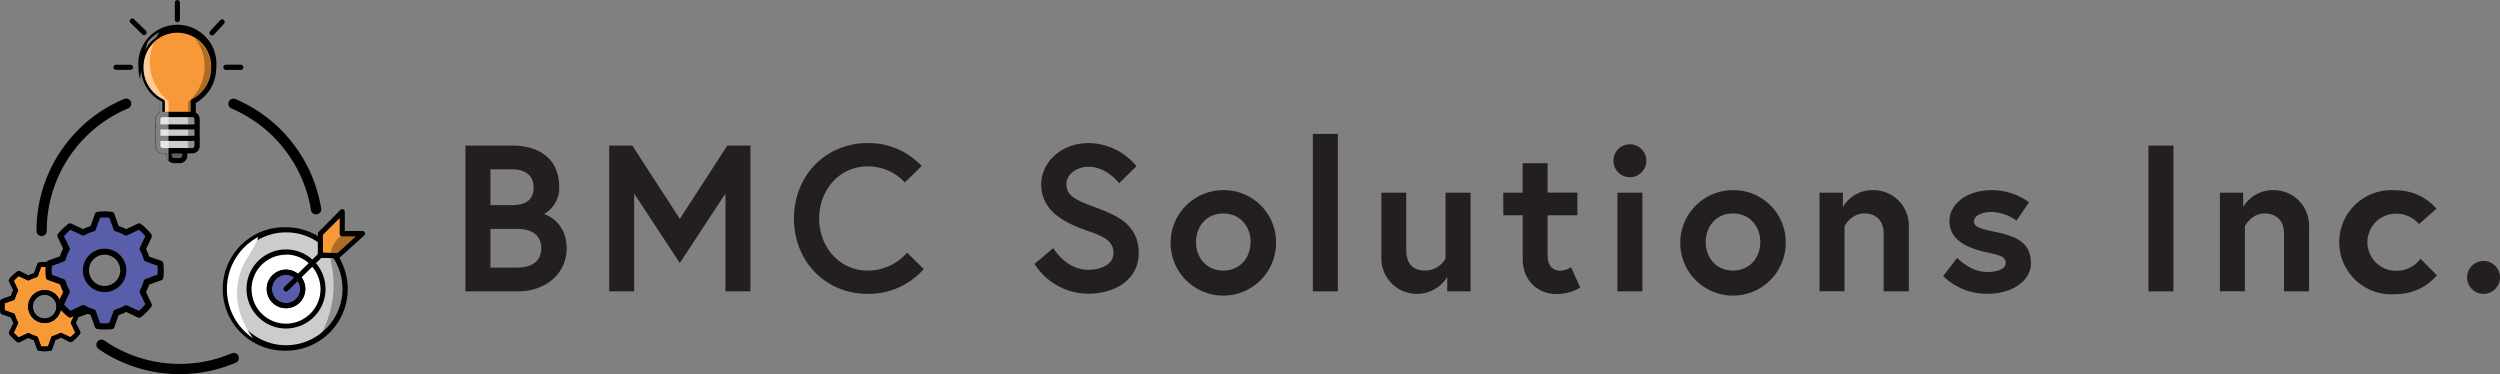 <svg xmlns="http://www.w3.org/2000/svg" viewBox="0 0 576 86.19"><rect x="0" y="0" width="576" height="86.19" fill="#808080" stroke="none"/><defs><style>.cls-1{isolation:isolate;}.cls-10,.cls-2{fill:#010101;}.cls-3{fill:#f89938;}.cls-4{fill:#595eaa;}.cls-5{fill:#cccccb;}.cls-6{fill:#606161;}.cls-10,.cls-7{mix-blend-mode:multiply;opacity:0.3;}.cls-11,.cls-8{mix-blend-mode:overlay;}.cls-8{opacity:0.5;}.cls-11,.cls-9{fill:#fff;}.cls-12{fill:#231f20;}</style></defs><g class="cls-1"><g id="Layer_1" data-name="Layer 1"><path class="cls-2" d="M18.59,60.79a1.18,1.18,0,0,1-1.18-1.18A32.94,32.94,0,0,1,37.55,29.22a1.18,1.18,0,1,1,.92,2.17,30.59,30.59,0,0,0-18.7,28.22A1.18,1.18,0,0,1,18.59,60.79Z" transform="translate(-9 -6.4)"/><path class="cls-2" d="M50.39,92.6a32.84,32.84,0,0,1-18.64-5.77,1.18,1.18,0,1,1,1.34-1.94,30.68,30.68,0,0,0,29.23,2.94A1.18,1.18,0,1,1,63.23,90,32.74,32.74,0,0,1,50.39,92.6Z" transform="translate(-9 -6.4)"/><path class="cls-2" d="M81.81,55.8a1.17,1.17,0,0,1-1.16-1A30.85,30.85,0,0,0,62.26,31.36a1.18,1.18,0,0,1,.91-2.17A33.2,33.2,0,0,1,83,54.44a1.18,1.18,0,0,1-1,1.35Z" transform="translate(-9 -6.4)"/><path class="cls-3" d="M9.61,78.22l2.37.84a7.27,7.27,0,0,0,.71,1.7L11.61,83a9.83,9.83,0,0,0,1.68,1.67l2.26-1.08.44.23a7.38,7.38,0,0,0,1.27.47l.84,2.37a9.23,9.23,0,0,0,1.18.08,9.39,9.39,0,0,0,1.19-.08l.84-2.37a7.25,7.25,0,0,0,1.7-.7l2.27,1.08A9.54,9.54,0,0,0,27,83l-1.08-2.27a7.7,7.7,0,0,0,.7-1.7L29,78.22a8.82,8.82,0,0,0,0-2.37L26.58,75a7.7,7.7,0,0,0-.7-1.7L27,71a9.54,9.54,0,0,0-1.68-1.68L23,70.44a7.25,7.25,0,0,0-1.7-.7l-.84-2.38a11.7,11.7,0,0,0-1.19-.07,11.5,11.5,0,0,0-1.18.07l-.84,2.38a7.15,7.15,0,0,0-1.71.7l-2.26-1.08A9.54,9.54,0,0,0,11.61,71l1.08,2.27A7.27,7.27,0,0,0,12,75l-2.37.84s0,.09,0,.14a8.93,8.93,0,0,0-.07,1A11.5,11.5,0,0,0,9.61,78.22Zm9.67-4.44A3.25,3.25,0,1,1,16,77,3.25,3.25,0,0,1,19.28,73.78Z" transform="translate(-9 -6.4)"/><path class="cls-2" d="M19.28,87.32A9.66,9.66,0,0,1,18,87.23a.53.53,0,0,1-.44-.35l-.74-2.11a9.13,9.13,0,0,1-1.09-.43,1.51,1.51,0,0,1-.22-.11l-2,1a.54.54,0,0,1-.56-.06,10.52,10.52,0,0,1-1.77-1.76.52.52,0,0,1-.06-.56l1-2a7.42,7.42,0,0,1-.54-1.3l-2.11-.76a.52.52,0,0,1-.36-.43A11.83,11.83,0,0,1,9,77a9.52,9.52,0,0,1,.07-1.1v-.09a.58.58,0,0,1,.36-.49l2.11-.75a7.21,7.21,0,0,1,.54-1.31l-1-2a.52.52,0,0,1,.06-.56A9.89,9.89,0,0,1,13,68.94a.54.54,0,0,1,.56-.06l2,1a7.21,7.21,0,0,1,1.31-.54l.74-2.11a.54.54,0,0,1,.45-.36,10.29,10.29,0,0,1,2.48,0,.54.54,0,0,1,.45.36l.75,2.11a7.85,7.85,0,0,1,1.31.54l2-1a.54.54,0,0,1,.56.06,10.22,10.22,0,0,1,1.77,1.77.52.52,0,0,1,.06.56l-1,2A9.48,9.48,0,0,1,27,74.6l2.11.75a.53.53,0,0,1,.35.44A9.52,9.52,0,0,1,29.57,77a9.81,9.81,0,0,1-.09,1.26.51.51,0,0,1-.35.43L27,79.48a9.35,9.35,0,0,1-.54,1.3l1,2a.52.52,0,0,1-.06.56,10.59,10.59,0,0,1-1.77,1.77.54.54,0,0,1-.56.06l-2-1a7.21,7.21,0,0,1-1.31.54L21,86.88a.53.53,0,0,1-.44.35A9.54,9.54,0,0,1,19.28,87.32Zm-.79-1.11a8.34,8.34,0,0,0,1.58,0l.74-2.06a.52.52,0,0,1,.36-.33,7.3,7.3,0,0,0,1.57-.65.52.52,0,0,1,.5,0l2,.93A9.87,9.87,0,0,0,26.33,83l-.93-2a.53.53,0,0,1,0-.49,6.65,6.65,0,0,0,.65-1.58.55.55,0,0,1,.34-.36l2.06-.73a7.92,7.92,0,0,0,0-1.59l-2.06-.73a.55.55,0,0,1-.34-.36,6.65,6.65,0,0,0-.65-1.58.53.53,0,0,1,0-.49l.93-2A9.11,9.11,0,0,0,25.21,70l-2,.93a.53.53,0,0,1-.49,0,7.83,7.83,0,0,0-1.58-.65.5.5,0,0,1-.36-.33l-.73-2.06a8.45,8.45,0,0,0-1.59,0l-.73,2.06a.52.52,0,0,1-.36.33,7.1,7.1,0,0,0-1.58.65.52.52,0,0,1-.5,0l-2-.93a9.11,9.11,0,0,0-1.12,1.12l.93,2a.5.5,0,0,1,0,.49,6.65,6.65,0,0,0-.65,1.58.53.53,0,0,1-.34.36l-2.05.73a7.72,7.72,0,0,0,0,.79,7.64,7.64,0,0,0,0,.8l2.05.73a.53.53,0,0,1,.34.36,6.33,6.33,0,0,0,.65,1.58.5.5,0,0,1,0,.49l-.93,2a9.11,9.11,0,0,0,1.12,1.12l2-.93a.53.53,0,0,1,.49,0l.41.21a7.67,7.67,0,0,0,1.18.44.53.53,0,0,1,.36.34Zm.79-5.39A3.79,3.79,0,1,1,23.07,77,3.79,3.79,0,0,1,19.28,80.82Zm0-6.5A2.72,2.72,0,1,0,22,77,2.72,2.72,0,0,0,19.28,74.32Z" transform="translate(-9 -6.4)"/><path class="cls-2" d="M19.28,87.32A9.66,9.66,0,0,1,18,87.23a.53.53,0,0,1-.44-.35l-.74-2.11a8.51,8.51,0,0,1-1.09-.43,1.51,1.51,0,0,1-.22-.11l-2,1a.54.54,0,0,1-.56-.06,10.52,10.52,0,0,1-1.77-1.76.52.52,0,0,1-.06-.56l1-2a7.42,7.42,0,0,1-.54-1.3l-2.11-.76a.52.52,0,0,1-.36-.43A11.83,11.83,0,0,1,9,77a9.39,9.39,0,0,1,.07-1.1v-.09a.58.58,0,0,1,.36-.49l2.11-.75a7.21,7.21,0,0,1,.54-1.31l-1-2a.52.52,0,0,1,.06-.56A9.89,9.89,0,0,1,13,68.94a.54.54,0,0,1,.56-.06l2,1a7.21,7.21,0,0,1,1.31-.54l.74-2.11a.54.54,0,0,1,.45-.36,10.29,10.29,0,0,1,2.48,0,.55.55,0,0,1,.45.35l.75,2.12a7.85,7.85,0,0,1,1.31.54l2-1a.54.54,0,0,1,.56.06,10.22,10.22,0,0,1,1.77,1.77.52.52,0,0,1,.06.56l-1,2A9,9,0,0,1,27,74.6l2.11.75a.53.53,0,0,1,.35.44A9.52,9.52,0,0,1,29.57,77a9.81,9.81,0,0,1-.09,1.26.51.51,0,0,1-.35.43L27,79.48a9.35,9.35,0,0,1-.54,1.3l1,2a.52.52,0,0,1-.06.56,10.59,10.59,0,0,1-1.77,1.77.54.54,0,0,1-.56.06l-2-1a7.21,7.21,0,0,1-1.31.54L21,86.88a.53.53,0,0,1-.44.35A9.54,9.54,0,0,1,19.28,87.32Zm-.79-1.11a8.34,8.34,0,0,0,1.58,0l.74-2.06a.52.52,0,0,1,.36-.33,7.3,7.3,0,0,0,1.57-.65.52.52,0,0,1,.5,0l2,.93A9.87,9.87,0,0,0,26.33,83l-.93-2a.53.53,0,0,1,0-.49,6.65,6.65,0,0,0,.65-1.58.55.55,0,0,1,.34-.36l2.06-.73a7.92,7.92,0,0,0,0-1.59l-2.06-.73a.55.55,0,0,1-.34-.36,6.65,6.65,0,0,0-.65-1.58.53.53,0,0,1,0-.49l.93-2A9.11,9.11,0,0,0,25.21,70l-2,.93a.53.53,0,0,1-.49,0,7.83,7.83,0,0,0-1.58-.65.5.5,0,0,1-.36-.33l-.73-2.06a8.45,8.45,0,0,0-1.59,0l-.73,2.06a.52.52,0,0,1-.36.33,7.1,7.1,0,0,0-1.58.65.55.55,0,0,1-.5,0l-2-.93a9.11,9.11,0,0,0-1.12,1.12l.93,2a.5.5,0,0,1,0,.49,6.65,6.65,0,0,0-.65,1.58.53.53,0,0,1-.34.36l-2.05.73a7.72,7.72,0,0,0,0,.79,7.64,7.64,0,0,0,0,.8l2.05.73a.53.53,0,0,1,.34.36,6.33,6.33,0,0,0,.65,1.58.5.5,0,0,1,0,.49l-.93,2a9.11,9.11,0,0,0,1.12,1.12l2-.93a.53.53,0,0,1,.49,0l.41.21a7.3,7.3,0,0,0,1.18.44.53.53,0,0,1,.36.34Zm.79-5.39A3.79,3.79,0,1,1,23.07,77,3.79,3.79,0,0,1,19.28,80.82Zm0-6.5A2.72,2.72,0,1,0,22,77,2.72,2.72,0,0,0,19.28,74.32Z" transform="translate(-9 -6.4)"/><path class="cls-4" d="M20.28,70.25l3.14,1.12a9.55,9.55,0,0,0,.94,2.26l-1.44,3a13.77,13.77,0,0,0,2.23,2.22l3-1.43c.19.11.39.21.58.3a10.93,10.93,0,0,0,1.68.63l1.12,3.14a13.5,13.5,0,0,0,1.57.1,13.64,13.64,0,0,0,1.57-.1l1.11-3.14A9.38,9.38,0,0,0,38,77.42l3,1.44a13.38,13.38,0,0,0,2.22-2.23l-1.43-3a10,10,0,0,0,.93-2.26l3.15-1.12a13.36,13.36,0,0,0,.1-1.57,13.64,13.64,0,0,0-.1-1.57L42.77,66a9.88,9.88,0,0,0-.93-2.25l1.43-3a13,13,0,0,0-2.22-2.22l-3,1.43A9.77,9.77,0,0,0,35.78,59l-1.11-3.15a13.64,13.64,0,0,0-1.57-.1,13.5,13.5,0,0,0-1.57.1L30.41,59a9.77,9.77,0,0,0-2.26.93l-3-1.43a13.38,13.38,0,0,0-2.23,2.22l1.44,3A9.48,9.48,0,0,0,23.42,66l-3.14,1.12c0,.06,0,.12,0,.18a12.81,12.81,0,0,0-.09,1.39A13.34,13.34,0,0,0,20.28,70.25ZM33.1,64.37a4.31,4.31,0,1,1-4.31,4.31A4.32,4.32,0,0,1,33.1,64.37Z" transform="translate(-9 -6.4)"/><path class="cls-2" d="M33.1,82.31a12.59,12.59,0,0,1-1.66-.11.7.7,0,0,1-.58-.46l-1-2.8a13.61,13.61,0,0,1-1.45-.57l-.29-.15L25.45,79.5a.71.71,0,0,1-.74-.09,13.57,13.57,0,0,1-2.34-2.33.73.73,0,0,1-.09-.75l1.28-2.68a10.51,10.51,0,0,1-.72-1.73l-2.8-1a.7.7,0,0,1-.46-.58,12.7,12.7,0,0,1-.11-1.66,13.58,13.58,0,0,1,.08-1.46l0-.13a.79.79,0,0,1,.47-.64l2.8-1a9.84,9.84,0,0,1,.72-1.73L22.28,61a.71.71,0,0,1,.09-.74A14,14,0,0,1,24.71,58a.73.73,0,0,1,.74-.08l2.68,1.27a11.13,11.13,0,0,1,1.74-.71l1-2.81a.71.71,0,0,1,.59-.46,12.08,12.08,0,0,1,3.29,0,.71.71,0,0,1,.59.46l1,2.81a11.42,11.42,0,0,1,1.73.71l2.69-1.27a.73.73,0,0,1,.74.08,14,14,0,0,1,2.34,2.34.71.71,0,0,1,.09.74l-1.28,2.69a11.42,11.42,0,0,1,.71,1.73l2.81,1a.7.7,0,0,1,.46.58,12.51,12.51,0,0,1,0,3.31.7.7,0,0,1-.46.58l-2.81,1a11.42,11.42,0,0,1-.71,1.73l1.27,2.68a.69.69,0,0,1-.08.74,13.64,13.64,0,0,1-2.34,2.34.71.71,0,0,1-.74.09l-2.69-1.28a9.84,9.84,0,0,1-1.73.72l-1,2.8a.7.7,0,0,1-.58.46A12.44,12.44,0,0,1,33.1,82.31Zm-1.05-1.47a10.53,10.53,0,0,0,2.1,0l1-2.72a.69.69,0,0,1,.48-.44,9.4,9.4,0,0,0,2.09-.87.68.68,0,0,1,.65,0L41,78a11.65,11.65,0,0,0,1.49-1.49l-1.24-2.6a.68.68,0,0,1,0-.65,10,10,0,0,0,.86-2.1.73.73,0,0,1,.44-.48l2.73-1a9.79,9.79,0,0,0,.06-1,9.94,9.94,0,0,0-.06-1.05l-2.73-1a.71.71,0,0,1-.44-.48,9.88,9.88,0,0,0-.86-2.09.68.68,0,0,1,0-.65l1.24-2.61A11.65,11.65,0,0,0,41,59.34l-2.61,1.24a.71.71,0,0,1-.65,0,9.11,9.11,0,0,0-2.09-.86.68.68,0,0,1-.48-.45l-1-2.72a10.63,10.63,0,0,0-2.11,0l-1,2.72a.72.72,0,0,1-.48.45,9,9,0,0,0-2.1.86.71.71,0,0,1-.65,0l-2.6-1.24a11.65,11.65,0,0,0-1.49,1.49L25,63.44a.68.68,0,0,1,0,.65,9.21,9.21,0,0,0-.87,2.09.69.69,0,0,1-.44.48l-2.72,1a10.39,10.39,0,0,0-.06,1.05,9.94,9.94,0,0,0,.06,1l2.72,1a.67.67,0,0,1,.44.47A9,9,0,0,0,25,73.27a.7.7,0,0,1,0,.66l-1.24,2.61A12.24,12.24,0,0,0,25.25,78l2.6-1.23a.71.71,0,0,1,.65,0l.54.28a9.8,9.8,0,0,0,1.56.59.69.69,0,0,1,.48.44ZM33.1,73.7a5,5,0,1,1,5-5A5,5,0,0,1,33.1,73.7Zm0-8.62a3.6,3.6,0,1,0,3.6,3.6A3.6,3.6,0,0,0,33.1,65.08Z" transform="translate(-9 -6.4)"/><path class="cls-3" d="M58.23,22a8.62,8.62,0,0,1-4.73,7.75v3a.86.86,0,0,0-.23,0H46.41V29.86A8.62,8.62,0,0,1,41.5,22a8.37,8.37,0,1,1,16.73,0Z" transform="translate(-9 -6.4)"/><path class="cls-5" d="M54.39,33.88V40a1.12,1.12,0,0,1-1.12,1.11h-6.8A1.11,1.11,0,0,1,45.36,40V33.88a1.11,1.11,0,0,1,1-1.11h6.86a.86.86,0,0,1,.23,0A1.12,1.12,0,0,1,54.39,33.88Z" transform="translate(-9 -6.4)"/><path class="cls-6" d="M51.57,41.14v1.14a1.15,1.15,0,0,1-1.15,1.15h-1.3A1.15,1.15,0,0,1,48,42.28V41.14Z" transform="translate(-9 -6.4)"/><path class="cls-2" d="M53.5,33.38l-.12,0H46.49a.55.55,0,0,1-.43-.1.6.6,0,0,1-.24-.48V30.22A9.23,9.23,0,0,1,40.91,22a9,9,0,1,1,17.91,0,9.3,9.3,0,0,1-4.73,8.11v2.66a.58.58,0,0,1-.22.45A.59.59,0,0,1,53.5,33.38Zm-6.92-.05ZM47,32.18h5.92V29.77a.6.6,0,0,1,.33-.53A8.08,8.08,0,0,0,57.64,22a7.78,7.78,0,1,0-15.55,0,8,8,0,0,0,4.56,7.3.6.6,0,0,1,.34.54Z" transform="translate(-9 -6.4)"/><path class="cls-2" d="M53.27,41.73h-6.8a1.7,1.7,0,0,1-1.7-1.7V33.88a1.69,1.69,0,0,1,1.55-1.69h7a2,2,0,0,1,.35,0A1.7,1.7,0,0,1,55,33.88V40A1.7,1.7,0,0,1,53.27,41.73Zm-6.78-8.38h-.05a.52.52,0,0,0-.49.52V40a.53.53,0,0,0,.52.52h6.8A.53.53,0,0,0,53.8,40V33.88a.54.54,0,0,0-.42-.52H46.49Zm.09,0Z" transform="translate(-9 -6.4)"/><path class="cls-2" d="M50.42,44h-1.3a1.73,1.73,0,0,1-1.73-1.74V41.14a.58.58,0,0,1,.59-.59h3.59a.58.58,0,0,1,.59.59v1.14A1.74,1.74,0,0,1,50.42,44Zm-1.86-2.29v.55a.57.57,0,0,0,.56.56h1.3a.56.56,0,0,0,.56-.56v-.55Z" transform="translate(-9 -6.4)"/><path class="cls-2" d="M54.39,36.23h-9a.59.59,0,1,1,0-1.17h9a.59.59,0,0,1,0,1.17Z" transform="translate(-9 -6.4)"/><path class="cls-2" d="M54.39,38.87h-9a.58.58,0,0,1-.59-.59.59.59,0,0,1,.59-.59h9a.59.59,0,0,1,.58.59A.58.58,0,0,1,54.39,38.87Z" transform="translate(-9 -6.4)"/><path class="cls-2" d="M49.87,11.51a.6.6,0,0,1-.59-.59V7a.6.6,0,0,1,.59-.59.59.59,0,0,1,.59.59v3.93A.59.59,0,0,1,49.87,11.51Z" transform="translate(-9 -6.4)"/><path class="cls-2" d="M42.19,14.49a.58.58,0,0,1-.41-.17l-2.67-2.61a.59.59,0,1,1,.82-.84l2.68,2.61a.59.59,0,0,1-.42,1Z" transform="translate(-9 -6.4)"/><path class="cls-2" d="M57.85,14.54a.6.6,0,0,1-.4-.15.59.59,0,0,1,0-.83l2.28-2.49a.59.59,0,1,1,.87.8l-2.29,2.48A.56.56,0,0,1,57.85,14.54Z" transform="translate(-9 -6.4)"/><path class="cls-2" d="M39.06,22.5H35.74a.59.59,0,0,1-.59-.59.58.58,0,0,1,.59-.59h3.32a.58.58,0,0,1,.59.59A.59.59,0,0,1,39.06,22.5Z" transform="translate(-9 -6.4)"/><path class="cls-2" d="M64.46,22.5h-3.4a.59.59,0,0,1-.59-.59.58.58,0,0,1,.59-.59h3.4a.59.59,0,0,1,.59.59A.6.6,0,0,1,64.46,22.5Z" transform="translate(-9 -6.4)"/><g class="cls-7"><path class="cls-2" d="M58.82,22a9.15,9.15,0,0,0-7.28-9,4.8,4.8,0,0,0,.67.77,8.7,8.7,0,0,1,1.29,16V32.2l-.23,0h-.36V29.77a.6.6,0,0,1,.33-.53A8.14,8.14,0,0,0,53.55,15a5.51,5.51,0,0,1,.91,1,10.41,10.41,0,0,1,1.59,4.14,10.77,10.77,0,0,1-3.7,9.7V41.73h.92A1.7,1.7,0,0,0,55,40V33.88a1.69,1.69,0,0,0-.88-1.49V30.13A9.3,9.3,0,0,0,58.82,22Z" transform="translate(-9 -6.4)"/><path class="cls-2" d="M60.47,21.91a.59.59,0,0,0,.59.59h3.4a.6.6,0,0,0,.59-.59.59.59,0,0,0-.59-.59h-3.4A.58.58,0,0,0,60.47,21.91Z" transform="translate(-9 -6.4)"/><path class="cls-2" d="M57.45,14.39a.6.6,0,0,0,.4.15.56.56,0,0,0,.43-.19l2.29-2.48a.6.6,0,0,0,0-.84.59.59,0,0,0-.83,0l-2.29,2.49A.6.6,0,0,0,57.45,14.39Z" transform="translate(-9 -6.4)"/></g><g class="cls-8"><path class="cls-9" d="M47.83,43.43V29.71a11.92,11.92,0,0,1-4.3-8.51,12,12,0,0,1,.9-4.92A8.15,8.15,0,0,0,42.09,22a8,8,0,0,0,4.56,7.3.6.6,0,0,1,.34.54v2.32h-.58V29.86a8.62,8.62,0,0,1-4.89-7.22c-.1.65-.18,1.31-.24,2a9.12,9.12,0,0,0,4.54,5.61v2.1a1.67,1.67,0,0,0-1,1.56V40a1.7,1.7,0,0,0,1.7,1.7h.92v.55A1.75,1.75,0,0,0,47.83,43.43Z" transform="translate(-9 -6.4)"/><path class="cls-9" d="M43,16.08c-.19.62-.37,1.25-.54,1.87a8.51,8.51,0,0,1,2.57-3c.22-.39.46-.77.71-1.13A9.12,9.12,0,0,0,43,16.08Z" transform="translate(-9 -6.4)"/></g><path class="cls-5" d="M86.15,65.29l-3.34-.07V61.89a13.61,13.61,0,1,0,3.34,3.4ZM74.91,81.5A8.51,8.51,0,1,1,83.43,73,8.52,8.52,0,0,1,74.91,81.5Z" transform="translate(-9 -6.4)"/><path class="cls-9" d="M74.91,64.46A8.52,8.52,0,1,0,83.43,73,8.51,8.51,0,0,0,74.91,64.46Zm0,12.37A3.85,3.85,0,1,1,78.75,73,3.85,3.85,0,0,1,74.91,76.83Z" transform="translate(-9 -6.4)"/><circle class="cls-4" cx="74.91" cy="72.98" r="3.85" transform="translate(-22.33 122.71) rotate(-76.72)"/><polygon class="cls-3" points="83.51 53.86 77.97 58.9 77.15 58.89 73.81 58.82 73.81 53.86 78.85 48.81 78.85 53.86 83.51 53.86"/><path class="cls-2" d="M74.91,87.19a14.22,14.22,0,1,1,0-28.43,14.05,14.05,0,0,1,8.24,2.65.6.6,0,0,1,.24.48v2.75l2.77.06a.62.62,0,0,1,.48.26A14.21,14.21,0,0,1,74.91,87.19Zm0-27.25a13,13,0,1,0,13,13,12.92,12.92,0,0,0-2.11-7.1l-3-.07a.59.59,0,0,1-.57-.59v-3A12.86,12.86,0,0,0,74.91,59.94Z" transform="translate(-9 -6.4)"/><path class="cls-2" d="M74.91,82.09a9.11,9.11,0,0,1,0-18.22A9.12,9.12,0,0,1,84,73,9.12,9.12,0,0,1,74.91,82.09Zm0-17a7.94,7.94,0,1,0,5.65,2.37A7.82,7.82,0,0,0,74.91,65.05Z" transform="translate(-9 -6.4)"/><path class="cls-2" d="M74.91,77.41A4.44,4.44,0,1,1,79.34,73,4.44,4.44,0,0,1,74.91,77.41Zm0-7.69A3.26,3.26,0,1,0,78.17,73,3.26,3.26,0,0,0,74.91,69.72Z" transform="translate(-9 -6.4)"/><path class="cls-2" d="M74.91,77.41A4.44,4.44,0,1,1,79.34,73,4.44,4.44,0,0,1,74.91,77.41Zm0-7.69A3.26,3.26,0,1,0,78.17,73,3.26,3.26,0,0,0,74.91,69.72Z" transform="translate(-9 -6.4)"/><path class="cls-2" d="M87,65.9h0l-4.17-.09a.59.59,0,0,1-.57-.59v-5a.58.58,0,0,1,.17-.41l5-5.05a.6.6,0,0,1,.65-.13.59.59,0,0,1,.36.55v4.45h4.07a.59.59,0,0,1,.55.38.61.61,0,0,1-.16.65l-5.53,5A.59.59,0,0,1,87,65.9Zm-3.58-1.26,3.36.07L91,60.85H87.85a.59.59,0,0,1-.59-.59V56.64l-3.87,3.87Z" transform="translate(-9 -6.4)"/><path class="cls-2" d="M74.91,73.57a.56.56,0,0,1-.42-.18.59.59,0,0,1,0-.83l7.9-7.76a.59.59,0,1,1,.83.84l-7.9,7.76A.62.62,0,0,1,74.91,73.57Z" transform="translate(-9 -6.4)"/><path class="cls-10" d="M92.51,60.26H88.08a6.92,6.92,0,0,0-2.87,4.38,11.43,11.43,0,0,0,.33,3.43,24.32,24.32,0,0,1-3,16.15,13.61,13.61,0,0,0,3.56-18.93l.82,0Z" transform="translate(-9 -6.4)"/><path class="cls-11" d="M61.28,73a13.62,13.62,0,0,0,6,11.31,20.86,20.86,0,0,1-3.4-7.35,15.8,15.8,0,0,1,.58-8c.82-2.52,2.47-4.38,3.56-6.71A4.8,4.8,0,0,0,68.49,61,13.62,13.62,0,0,0,61.28,73Z" transform="translate(-9 -6.4)"/><path class="cls-12" d="M116.24,39.94h10.89c5.47,0,10.71,2.54,10.71,9.6a6.9,6.9,0,0,1-3.51,6.19c.48.09,5.23,1.82,5.23,7.87,0,5.9-4.89,9.93-11.23,9.93H116.24Zm10.7,13.72c3.22,0,5-1.19,5-4.12s-2.21-4.13-5-4.13H122v8.25Zm6.77,9.94c0-3.17-2.4-4.46-5.57-4.46H122v8.92h6.14C131.31,68.06,133.71,66.77,133.71,63.6Z" transform="translate(-9 -6.4)"/><path class="cls-12" d="M154.68,39.94l10.95,16.89,10.94-16.89h5.33V73.53h-5.76V51L165.63,67,155.11,51V73.53h-5.75V39.94Z" transform="translate(-9 -6.4)"/><path class="cls-12" d="M218,64.61l3.84,3.79a17,17,0,0,1-12.91,5.71c-9.7,0-17-7.44-17-17.37s7.34-17.38,17-17.38a16.84,16.84,0,0,1,12.43,5.28l-3.89,3.79a11.55,11.55,0,0,0-8.54-3.69c-6.63,0-11.19,5.52-11.19,12s4.56,12,11.19,12A12,12,0,0,0,218,64.61Z" transform="translate(-9 -6.4)"/><path class="cls-12" d="M259.41,59.52c-5-1.73-10.51-4.42-10.51-10.65,0-4.76,4.22-9.51,11-9.51a14.45,14.45,0,0,1,10.94,5.33l-4,3.94s-2.79-3.8-7-3.8c-2.88,0-5.14,1.78-5.14,4,0,2.92,2.64,3.83,7.25,5.56,5.13,1.92,9.41,4.23,9.41,10.32s-5.38,9.36-11.72,9.36a14.69,14.69,0,0,1-12.28-6.86l4.32-3.65s2.88,5,8,5c2.88,0,5.86-1.15,5.86-3.89S263.39,60.91,259.41,59.52Z" transform="translate(-9 -6.4)"/><path class="cls-12" d="M303,62.16a12.15,12.15,0,1,1-12.15-11.95A12,12,0,0,1,303,62.16Zm-5.86,0c0-3.55-2.4-6.58-6.29-6.58s-6.28,3-6.28,6.58,2.4,6.58,6.28,6.58S297.13,65.71,297.13,62.16Z" transform="translate(-9 -6.4)"/><path class="cls-12" d="M311.48,37.25h5.76V73.53h-5.76Z" transform="translate(-9 -6.4)"/><path class="cls-12" d="M327.27,65.52V50.79H333V63.94c0,3.36,1.58,4.8,4.51,4.8A5.59,5.59,0,0,0,342.05,66V50.79h5.76V73.53h-5.37V70.22a8.2,8.2,0,0,1-15.17-4.7Z" transform="translate(-9 -6.4)"/><path class="cls-12" d="M355.35,50.79h4.46V44h5.76v6.77h6.86V56h-6.86v9.17c0,2.78,1.44,3.6,3,3.6a4.57,4.57,0,0,0,2.4-.82l2.11,4.7a10.35,10.35,0,0,1-5.47,1.49c-4.42,0-7.78-3.22-7.78-8.06V56h-4.46Z" transform="translate(-9 -6.4)"/><path class="cls-12" d="M384.53,39.65a3.79,3.79,0,1,1-3.79,3.79A3.77,3.77,0,0,1,384.53,39.65Zm-2.88,11.14h5.76V73.53h-5.76Z" transform="translate(-9 -6.4)"/><path class="cls-12" d="M420.43,62.16a12.15,12.15,0,1,1-12.14-11.95A12,12,0,0,1,420.43,62.16Zm-5.86,0c0-3.55-2.4-6.58-6.28-6.58s-6.29,3-6.29,6.58,2.4,6.58,6.29,6.58S414.57,65.71,414.57,62.16Z" transform="translate(-9 -6.4)"/><path class="cls-12" d="M448.79,58.8V73.53H443V60.24c0-3.26-2-4.66-4.51-4.66-3,0-4.51,2.93-4.51,2.93v15h-5.76V50.79h5.38V54.1a7.85,7.85,0,0,1,6.81-3.89A8.15,8.15,0,0,1,448.79,58.8Z" transform="translate(-9 -6.4)"/><path class="cls-12" d="M459.93,65.81s3,3.26,6.86,3.26c2.35,0,4.32-.67,4.32-2.06s-1.06-1.78-4.51-2.5c-4.51-1-8.45-2.88-8.45-7.2,0-3.55,3.55-7.1,9.79-7.1A14.55,14.55,0,0,1,476.49,53l-2.88,4.23a10.6,10.6,0,0,0-5.67-2c-2.16,0-4.13.77-4.13,2.16s1.54,1.73,5.38,2.54c4.51,1,7.73,2.45,7.73,7.15,0,3.89-4.13,7-9.94,7A14.18,14.18,0,0,1,456.71,70Z" transform="translate(-9 -6.4)"/><path class="cls-12" d="M504,39.94h5.76V73.53H504Z" transform="translate(-9 -6.4)"/><path class="cls-12" d="M541,58.8V73.53h-5.76V60.24c0-3.26-2-4.66-4.51-4.66-3,0-4.51,2.93-4.51,2.93v15h-5.76V50.79h5.37V54.1a7.87,7.87,0,0,1,6.82-3.89A8.15,8.15,0,0,1,541,58.8Z" transform="translate(-9 -6.4)"/><path class="cls-12" d="M566.67,66l3.79,3.84a12.33,12.33,0,0,1-9.41,4.32,12,12,0,1,1,0-23.9,12.18,12.18,0,0,1,9.31,4.22l-4,3.55a7.07,7.07,0,0,0-5.33-2.4,6.58,6.58,0,0,0,0,13.16A6.72,6.72,0,0,0,566.67,66Z" transform="translate(-9 -6.4)"/><path class="cls-12" d="M581.21,66.53a3.79,3.79,0,1,1-3.79,3.79A3.77,3.77,0,0,1,581.21,66.53Z" transform="translate(-9 -6.4)"/></g></g></svg>